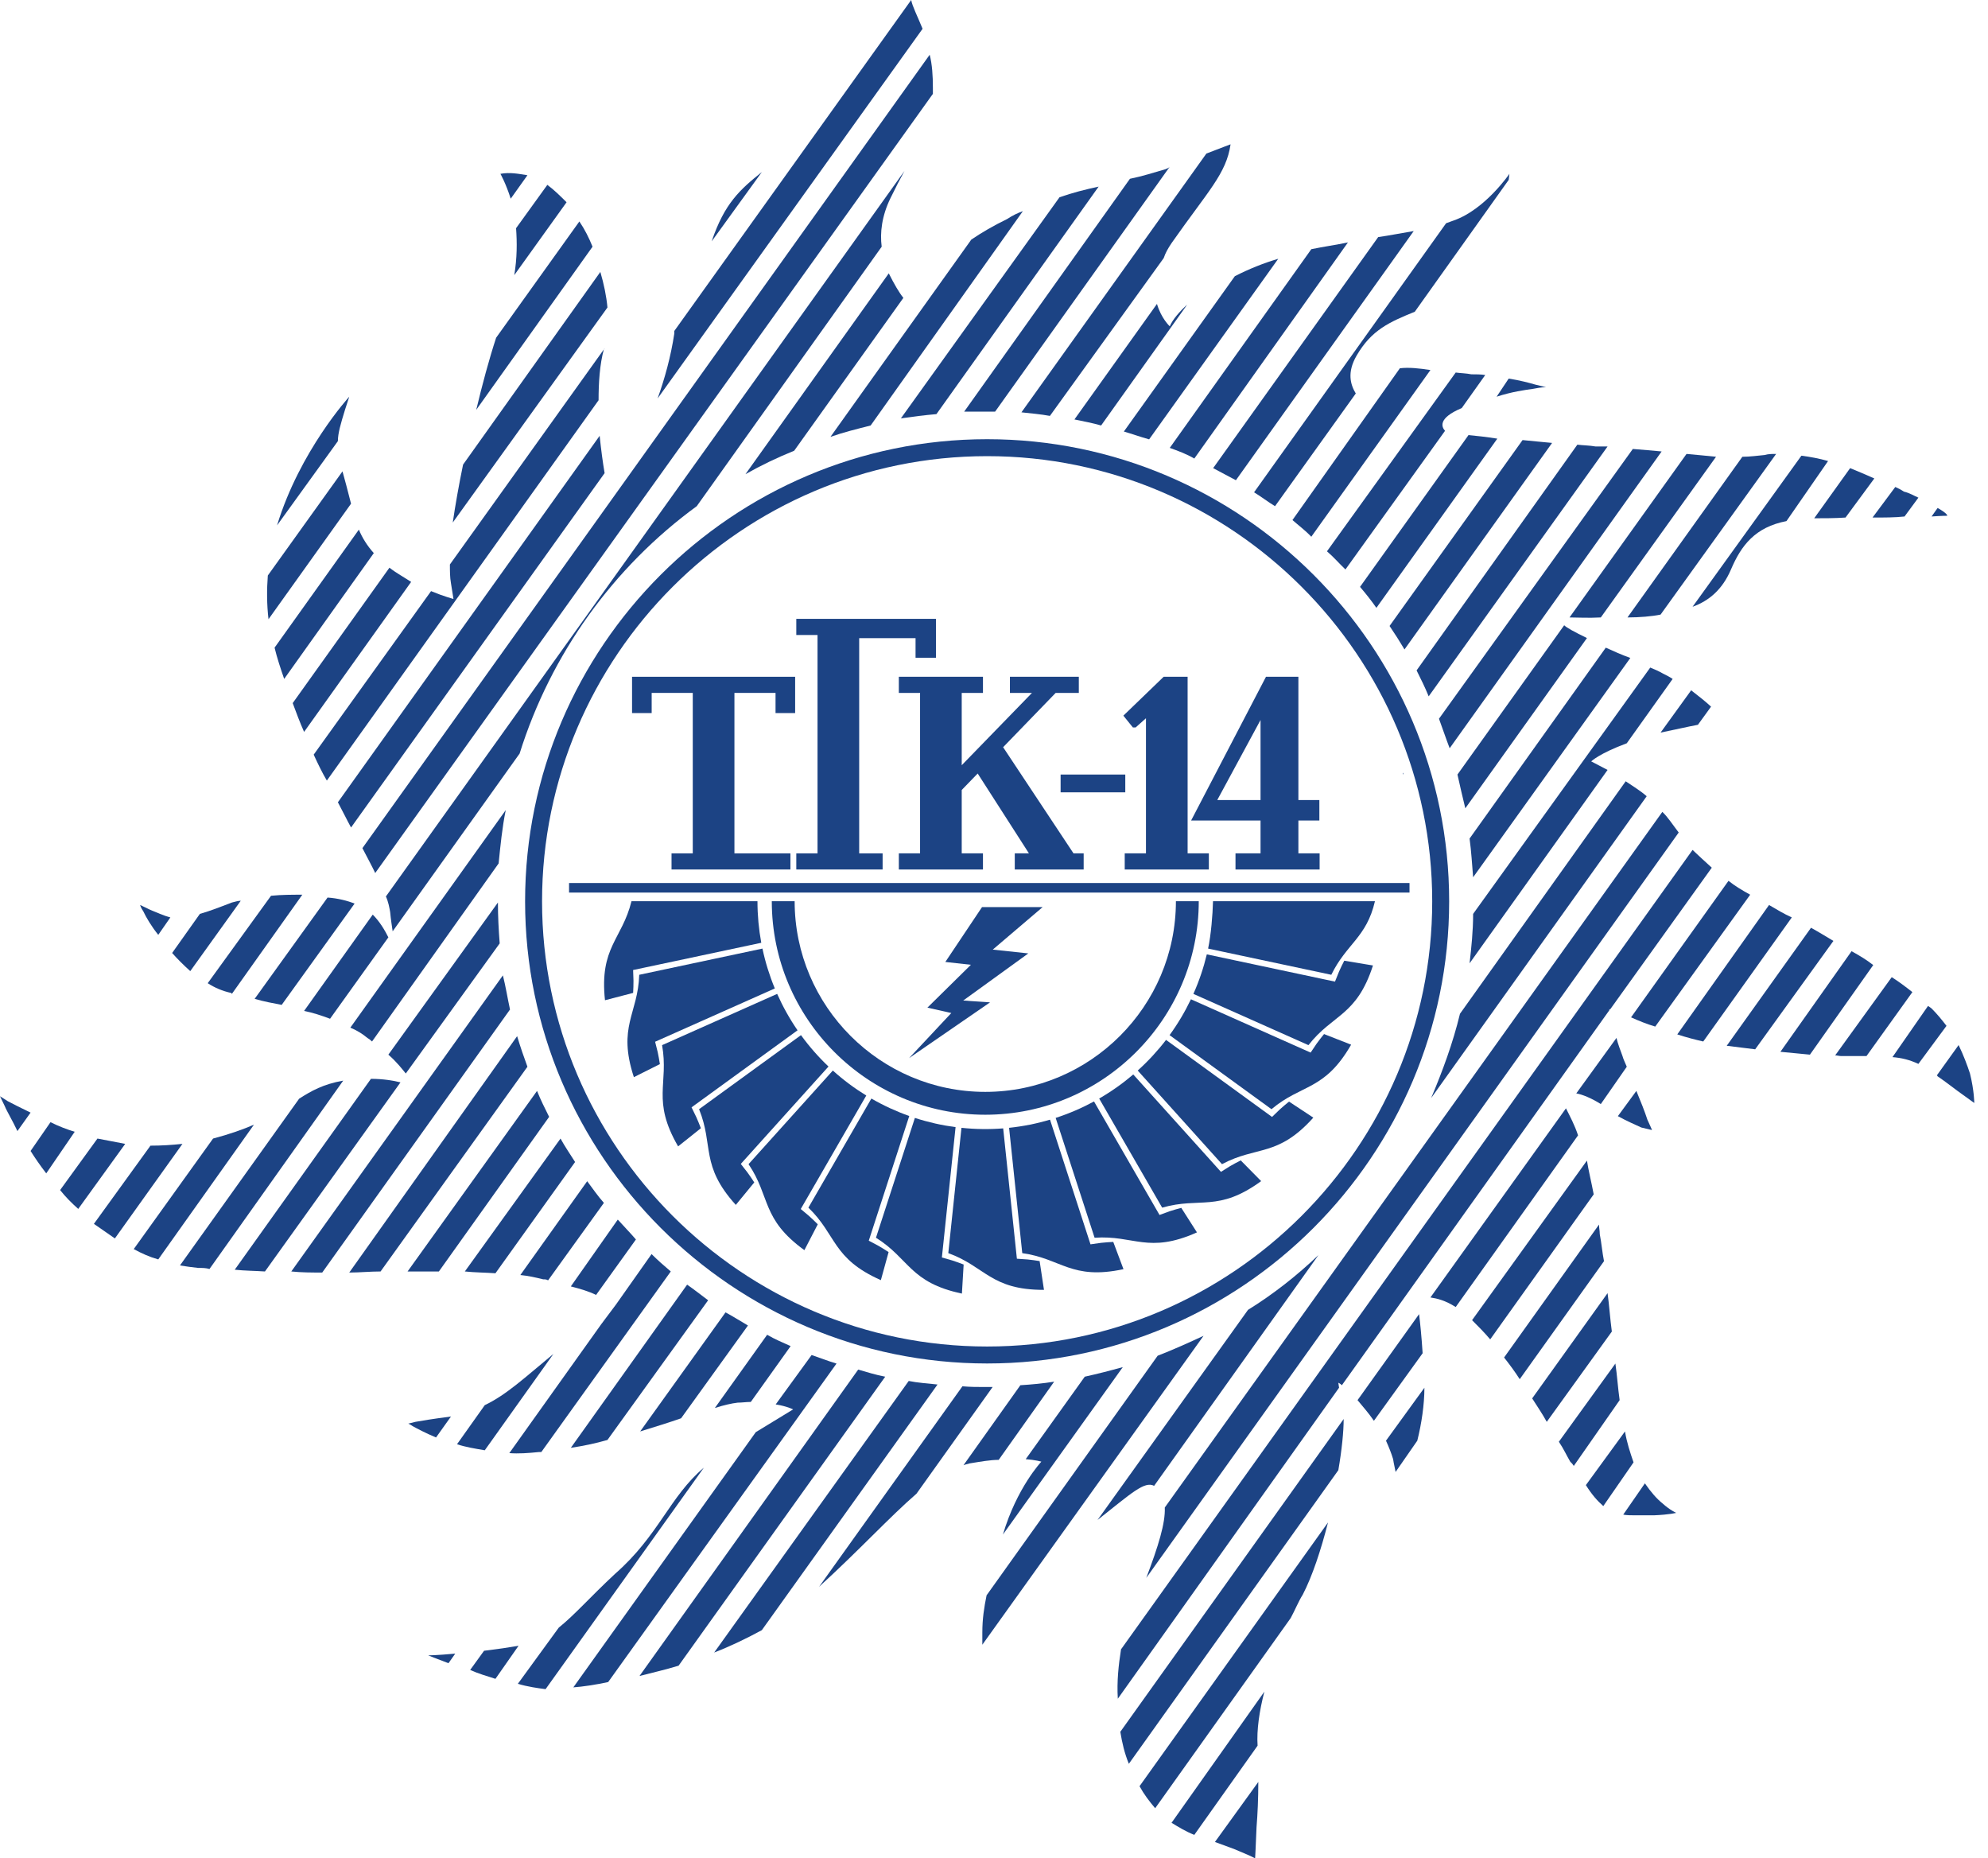 <svg width="107" height="100" viewBox="0 0 107 100" fill="none" xmlns="http://www.w3.org/2000/svg">
<path fill-rule="evenodd" clip-rule="evenodd" d="M75.513 41.577L75.498 41.622L75.547 41.693C75.536 41.654 75.524 41.615 75.513 41.577Z" fill="#1C4384"/>
<path fill-rule="evenodd" clip-rule="evenodd" d="M61.696 84.908L90.353 44.798C90.027 44.376 89.759 43.955 89.472 43.688L62.692 81.121C62.73 81.962 62.347 83.186 61.696 84.908Z" fill="#1C4384"/>
<path fill-rule="evenodd" clip-rule="evenodd" d="M20.903 56.752C21.382 57.172 21.65 57.536 21.841 57.766L26.895 50.765C26.838 50.019 26.8 49.312 26.8 48.565L20.903 56.752Z" fill="#1C4384"/>
<path fill-rule="evenodd" clip-rule="evenodd" d="M29.499 68.898L32.504 64.728C32.178 64.365 31.892 63.944 31.604 63.562L28.006 68.611C28.426 68.65 28.848 68.745 29.231 68.841C29.326 68.841 29.422 68.841 29.499 68.898Z" fill="#1C4384"/>
<path fill-rule="evenodd" clip-rule="evenodd" d="M62.118 79.954L70.961 67.54C69.793 68.65 68.53 69.644 67.171 70.485L59.074 81.79C60.912 80.337 61.6 79.687 62.118 79.954Z" fill="#1C4384"/>
<path fill-rule="evenodd" clip-rule="evenodd" d="M26.666 68.516L30.953 62.528C30.686 62.108 30.398 61.687 30.169 61.267L25.019 68.419C25.574 68.477 26.149 68.477 26.666 68.516Z" fill="#1C4384"/>
<path fill-rule="evenodd" clip-rule="evenodd" d="M40.41 75.44L42.554 72.436C42.133 72.245 41.712 72.073 41.29 71.825L38.476 75.765C38.955 75.612 39.376 75.516 39.702 75.478C39.931 75.478 40.161 75.44 40.41 75.44Z" fill="#1C4384"/>
<path fill-rule="evenodd" clip-rule="evenodd" d="M33.117 84.678C31.758 85.941 30.953 86.878 30.073 87.586L27.872 90.608C28.388 90.761 28.906 90.837 29.365 90.895L37.883 78.978C36.045 80.528 35.452 82.632 33.117 84.678Z" fill="#1C4384"/>
<path fill-rule="evenodd" clip-rule="evenodd" d="M27.068 88.695C26.704 88.752 26.321 88.79 26.053 88.829L25.306 89.862C25.727 90.053 26.187 90.187 26.666 90.34L27.91 88.561C27.642 88.599 27.354 88.657 27.068 88.695Z" fill="#1C4384"/>
<path fill-rule="evenodd" clip-rule="evenodd" d="M24.273 76.224C23.239 76.358 22.684 76.454 22.359 76.511C21.976 76.607 21.976 76.607 21.976 76.607C21.976 76.607 22.072 76.645 22.206 76.74C22.454 76.874 22.875 77.104 23.469 77.352L24.273 76.224Z" fill="#1C4384"/>
<path fill-rule="evenodd" clip-rule="evenodd" d="M29.786 72.857C28.254 74.12 27.259 75.057 26.092 75.612L24.598 77.716C25.058 77.869 25.536 77.945 26.092 78.041L29.786 72.857Z" fill="#1C4384"/>
<path fill-rule="evenodd" clip-rule="evenodd" d="M29.001 78.136C29.039 78.136 29.096 78.136 29.135 78.136L36.103 68.419C35.72 68.095 35.395 67.807 35.069 67.483L33.154 70.198L32.351 71.27L27.413 78.194C27.91 78.232 28.426 78.194 29.001 78.136Z" fill="#1C4384"/>
<path fill-rule="evenodd" clip-rule="evenodd" d="M40.257 71.327C39.835 71.079 39.472 70.849 39.05 70.62L34.456 77.027C35.261 76.778 36.007 76.549 36.658 76.32L40.257 71.327Z" fill="#1C4384"/>
<path fill-rule="evenodd" clip-rule="evenodd" d="M34.227 66.698C33.901 66.316 33.576 65.991 33.251 65.627L30.724 69.223C31.241 69.356 31.7 69.491 32.083 69.682L34.227 66.698Z" fill="#1C4384"/>
<path fill-rule="evenodd" clip-rule="evenodd" d="M43.684 72.915L41.75 75.573C42.362 75.67 42.688 75.841 42.688 75.841C42.688 75.841 41.903 76.32 40.678 77.066L30.858 90.799C31.374 90.761 32.026 90.665 32.734 90.513L45.024 73.374C44.563 73.24 44.086 73.049 43.684 72.915Z" fill="#1C4384"/>
<path fill-rule="evenodd" clip-rule="evenodd" d="M62.309 72.953L53.101 85.845C52.968 86.495 52.872 87.107 52.872 87.854C52.872 88.083 52.872 88.332 52.872 88.504L64.778 71.882C63.994 72.245 63.151 72.628 62.309 72.953Z" fill="#1C4384"/>
<path fill-rule="evenodd" clip-rule="evenodd" d="M56.738 74.349C56.145 74.445 55.532 74.502 54.919 74.54L51.857 78.845C51.992 78.787 52.087 78.787 52.183 78.748C52.776 78.653 53.293 78.557 53.752 78.557L56.738 74.349Z" fill="#1C4384"/>
<path fill-rule="evenodd" clip-rule="evenodd" d="M60.433 73.565C59.743 73.757 59.074 73.929 58.385 74.081L55.207 78.519C55.724 78.557 56.049 78.653 56.049 78.653C56.049 78.653 54.728 80.05 53.981 82.574L60.433 73.565Z" fill="#1C4384"/>
<path fill-rule="evenodd" clip-rule="evenodd" d="M46.19 73.699L34.419 90.187C35.069 90.015 35.777 89.862 36.524 89.632L47.645 74.081C47.129 73.987 46.669 73.833 46.19 73.699Z" fill="#1C4384"/>
<path fill-rule="evenodd" clip-rule="evenodd" d="M48.91 74.311L38.438 88.925C39.28 88.599 40.161 88.179 41.004 87.72L50.46 74.502C49.943 74.445 49.368 74.407 48.91 74.311Z" fill="#1C4384"/>
<path fill-rule="evenodd" clip-rule="evenodd" d="M53.043 74.636C52.623 74.636 52.221 74.636 51.8 74.598L44.085 85.386C46.248 83.415 47.875 81.637 49.33 80.375L53.426 74.636C53.33 74.636 53.197 74.636 53.043 74.636Z" fill="#1C4384"/>
<path fill-rule="evenodd" clip-rule="evenodd" d="M38.113 69.969C37.73 69.682 37.366 69.395 36.983 69.128L30.724 77.908C31.374 77.811 32.026 77.678 32.695 77.486L38.113 69.969Z" fill="#1C4384"/>
<path fill-rule="evenodd" clip-rule="evenodd" d="M72.033 74.407C72.033 74.407 72.129 74.445 72.224 74.54L86.62 54.361C86.62 54.323 86.62 54.265 86.62 54.265C86.62 54.265 86.62 54.323 86.658 54.323L92.133 46.691C91.77 46.365 91.444 46.06 91.099 45.735L60.337 88.752C60.204 89.594 60.107 90.474 60.164 91.411L72.072 74.675C72.033 74.407 72.033 74.407 72.033 74.407Z" fill="#1C4384"/>
<path fill-rule="evenodd" clip-rule="evenodd" d="M38.304 12.988L41.004 9.258C39.835 10.195 38.993 10.942 38.304 12.988Z" fill="#1C4384"/>
<path fill-rule="evenodd" clip-rule="evenodd" d="M103.962 54.265C103.924 54.227 103.829 54.17 103.771 54.132L101.858 56.885C102.336 56.924 102.757 57.02 103.254 57.249L104.766 55.202C104.518 54.878 104.251 54.552 103.962 54.265Z" fill="#1C4384"/>
<path fill-rule="evenodd" clip-rule="evenodd" d="M94.2 48.145C93.779 47.915 93.396 47.685 93.032 47.399L87.788 54.744C88.171 54.916 88.63 55.107 89.09 55.241L94.2 48.145Z" fill="#1C4384"/>
<path fill-rule="evenodd" clip-rule="evenodd" d="M99.656 51.186L95.827 56.599C96.344 56.656 96.9 56.694 97.416 56.752L100.823 51.931C100.46 51.645 100.077 51.416 99.656 51.186Z" fill="#1C4384"/>
<path fill-rule="evenodd" clip-rule="evenodd" d="M62.175 97.303L69.469 87.069C69.698 86.648 69.889 86.17 70.119 85.807C70.635 84.812 71.096 83.415 71.478 81.924L61.333 96.117C61.562 96.538 61.85 96.921 62.175 97.303Z" fill="#1C4384"/>
<path fill-rule="evenodd" clip-rule="evenodd" d="M101.819 52.582L98.775 56.79C98.871 56.79 99.005 56.828 99.101 56.828C99.617 56.828 100.039 56.828 100.46 56.828L102.93 53.386C102.566 53.098 102.183 52.811 101.819 52.582Z" fill="#1C4384"/>
<path fill-rule="evenodd" clip-rule="evenodd" d="M95.215 48.699L90.276 55.662C90.736 55.815 91.252 55.948 91.674 56.044L96.44 49.368C96.019 49.177 95.636 48.947 95.215 48.699Z" fill="#1C4384"/>
<path fill-rule="evenodd" clip-rule="evenodd" d="M97.474 49.924L92.937 56.274C93.454 56.331 93.951 56.408 94.469 56.464L98.68 50.631C98.259 50.383 97.894 50.154 97.474 49.924Z" fill="#1C4384"/>
<path fill-rule="evenodd" clip-rule="evenodd" d="M60.299 93.19C60.394 93.783 60.529 94.357 60.758 94.912L72.033 79.112C72.224 78.003 72.32 77.027 72.32 76.358L60.299 93.19Z" fill="#1C4384"/>
<path fill-rule="evenodd" clip-rule="evenodd" d="M28.388 9.43C27.91 9.354 27.45 9.258 26.934 9.354C26.934 9.354 27.221 9.851 27.488 10.692L28.388 9.43Z" fill="#1C4384"/>
<path fill-rule="evenodd" clip-rule="evenodd" d="M24.139 89.499L24.502 88.983C23.468 89.077 23.048 89.077 23.048 89.077C23.048 89.077 23.468 89.25 24.139 89.499Z" fill="#1C4384"/>
<path fill-rule="evenodd" clip-rule="evenodd" d="M87.462 77.027L85.356 79.915C85.682 80.432 85.969 80.757 86.294 81.044L87.922 78.691C87.749 78.194 87.558 77.62 87.462 77.027Z" fill="#1C4384"/>
<path fill-rule="evenodd" clip-rule="evenodd" d="M88.533 79.82L87.367 81.503C87.558 81.541 87.788 81.541 88.074 81.541C88.439 81.541 88.764 81.541 89.013 81.541C89.893 81.503 90.219 81.408 90.219 81.408C90.219 81.408 89.893 81.273 89.472 80.892C89.185 80.662 88.859 80.298 88.533 79.82Z" fill="#1C4384"/>
<path fill-rule="evenodd" clip-rule="evenodd" d="M8.518 50.306L9.169 49.368C8.978 49.312 8.844 49.273 8.614 49.177C8.289 49.043 8.04 48.947 7.868 48.852C7.542 48.699 7.542 48.699 7.542 48.699C7.542 48.699 7.581 48.852 7.715 49.043C7.868 49.368 8.136 49.828 8.518 50.306Z" fill="#1C4384"/>
<path fill-rule="evenodd" clip-rule="evenodd" d="M18.568 22.055C18.798 21.347 18.798 21.347 18.798 21.347C18.798 21.347 16.137 24.254 14.912 28.271L18.186 23.738C18.186 23.316 18.339 22.8 18.568 22.055Z" fill="#1C4384"/>
<path fill-rule="evenodd" clip-rule="evenodd" d="M64.281 98.737L67.687 93.936C67.631 93.095 67.784 92.062 68.052 91.029L63.056 98.087C63.438 98.316 63.802 98.546 64.281 98.737Z" fill="#1C4384"/>
<path fill-rule="evenodd" clip-rule="evenodd" d="M66.75 99.636C67.401 99.904 67.554 100 67.554 100C67.554 100 67.593 99.312 67.631 98.316C67.687 97.627 67.726 96.786 67.726 95.888L65.391 99.119C66.003 99.35 66.424 99.483 66.75 99.636Z" fill="#1C4384"/>
<path fill-rule="evenodd" clip-rule="evenodd" d="M86.945 73.374L83.902 77.582C84.15 77.945 84.323 78.328 84.514 78.653C84.61 78.748 84.648 78.787 84.706 78.883L87.174 75.343C87.079 74.675 87.04 74.025 86.945 73.374Z" fill="#1C4384"/>
<path fill-rule="evenodd" clip-rule="evenodd" d="M86.104 66.411C86.104 66.22 86.064 66.086 86.064 65.895L80.954 73.049C81.241 73.412 81.527 73.794 81.796 74.216L86.332 67.865C86.236 67.387 86.199 66.89 86.104 66.411Z" fill="#1C4384"/>
<path fill-rule="evenodd" clip-rule="evenodd" d="M76.379 70.715L73.067 75.343C73.335 75.67 73.66 76.032 73.948 76.454L76.57 72.819C76.513 71.92 76.436 71.174 76.379 70.715Z" fill="#1C4384"/>
<path fill-rule="evenodd" clip-rule="evenodd" d="M74.982 78.519C75.02 78.787 75.076 78.978 75.115 79.207L76.283 77.525C76.513 76.607 76.666 75.573 76.666 74.675L74.598 77.525C74.752 77.869 74.885 78.194 74.982 78.519Z" fill="#1C4384"/>
<path fill-rule="evenodd" clip-rule="evenodd" d="M85.414 62.452L79.231 71.04C79.557 71.365 79.882 71.69 80.207 72.073L85.778 64.269C85.643 63.562 85.49 62.949 85.414 62.452Z" fill="#1C4384"/>
<path fill-rule="evenodd" clip-rule="evenodd" d="M84.285 59.64L76.99 69.817C77.355 69.874 77.776 69.969 78.35 70.333L84.936 61.094C84.744 60.52 84.514 60.099 84.285 59.64Z" fill="#1C4384"/>
<path fill-rule="evenodd" clip-rule="evenodd" d="M87.003 55.852L84.84 58.837C85.165 58.894 85.643 59.086 86.16 59.411L87.558 57.402C87.462 57.172 87.367 56.981 87.328 56.828C87.233 56.561 87.079 56.178 87.003 55.852Z" fill="#1C4384"/>
<path fill-rule="evenodd" clip-rule="evenodd" d="M16.367 39.385L22.129 31.312C21.746 31.063 21.325 30.834 20.961 30.548L15.754 37.835C15.946 38.351 16.137 38.867 16.367 39.385Z" fill="#1C4384"/>
<path fill-rule="evenodd" clip-rule="evenodd" d="M14.587 48.202L11.18 52.907C11.562 53.156 11.983 53.328 12.404 53.423C12.443 53.423 12.443 53.423 12.481 53.481L16.271 48.145C15.716 48.145 15.161 48.145 14.587 48.202Z" fill="#1C4384"/>
<path fill-rule="evenodd" clip-rule="evenodd" d="M10.241 52.257L12.959 48.47C12.825 48.47 12.634 48.527 12.481 48.565C11.735 48.852 11.236 49.043 10.758 49.177L9.265 51.281C9.552 51.606 9.878 51.931 10.241 52.257Z" fill="#1C4384"/>
<path fill-rule="evenodd" clip-rule="evenodd" d="M86.524 69.586L82.466 75.249C82.734 75.67 83.022 76.09 83.251 76.511L86.754 71.652C86.658 70.945 86.62 70.294 86.524 69.586Z" fill="#1C4384"/>
<path fill-rule="evenodd" clip-rule="evenodd" d="M32.275 23.451L18.186 43.171C18.434 43.63 18.664 44.109 18.894 44.529L32.542 25.459C32.447 24.904 32.351 24.197 32.275 23.451Z" fill="#1C4384"/>
<path fill-rule="evenodd" clip-rule="evenodd" d="M18.856 55.299C19.181 55.432 19.506 55.624 19.774 55.853C19.87 55.91 19.927 55.949 20.024 56.044L26.838 46.461C26.934 45.505 27.029 44.529 27.221 43.592L18.856 55.299Z" fill="#1C4384"/>
<path fill-rule="evenodd" clip-rule="evenodd" d="M104.288 27.334L103.963 27.793C104.48 27.754 104.805 27.754 104.805 27.754C104.805 27.754 104.863 27.659 104.288 27.334Z" fill="#1C4384"/>
<path fill-rule="evenodd" clip-rule="evenodd" d="M20.903 50.44C20.712 50.057 20.444 49.599 20.062 49.216L16.367 54.399C16.846 54.495 17.305 54.648 17.765 54.82L20.903 50.44Z" fill="#1C4384"/>
<path fill-rule="evenodd" clip-rule="evenodd" d="M19.085 48.623C18.703 48.47 18.186 48.336 17.63 48.298L13.706 53.749C14.223 53.901 14.682 53.979 15.161 54.074L19.085 48.623Z" fill="#1C4384"/>
<path fill-rule="evenodd" clip-rule="evenodd" d="M74.082 32.709L80.59 23.604C79.978 23.508 79.461 23.451 79.039 23.413L73.201 31.58C73.526 31.962 73.814 32.326 74.082 32.709Z" fill="#1C4384"/>
<path fill-rule="evenodd" clip-rule="evenodd" d="M11.467 61.267L7.198 67.215C7.619 67.444 8.04 67.636 8.518 67.77L13.668 60.52C13.094 60.77 12.347 61.036 11.467 61.267Z" fill="#1C4384"/>
<path fill-rule="evenodd" clip-rule="evenodd" d="M8.098 61.649L5.054 65.857C5.437 66.125 5.8 66.373 6.183 66.641L9.82 61.553C9.265 61.611 8.71 61.649 8.098 61.649Z" fill="#1C4384"/>
<path fill-rule="evenodd" clip-rule="evenodd" d="M77.776 23.183C77.603 22.992 77.355 22.513 78.675 21.959L79.94 20.18C79.71 20.142 79.46 20.142 79.192 20.142C78.905 20.084 78.618 20.084 78.35 20.046L71.421 29.667C71.803 29.992 72.071 30.318 72.416 30.643L77.776 23.183Z" fill="#1C4384"/>
<path fill-rule="evenodd" clip-rule="evenodd" d="M2.718 60.386L1.646 61.935C1.876 62.299 2.163 62.72 2.489 63.14L4.02 60.903C3.599 60.77 3.178 60.616 2.718 60.386Z" fill="#1C4384"/>
<path fill-rule="evenodd" clip-rule="evenodd" d="M18.473 58.149C17.401 58.339 16.75 58.703 16.099 59.124L9.686 68.095C10.012 68.152 10.337 68.19 10.662 68.228C10.892 68.228 11.084 68.228 11.275 68.286L18.473 58.149Z" fill="#1C4384"/>
<path fill-rule="evenodd" clip-rule="evenodd" d="M62.96 17.56C62.96 17.56 62.501 17.138 62.271 16.354L57.829 22.571C58.289 22.667 58.806 22.762 59.265 22.896L63.898 16.392C63.477 16.775 63.113 17.196 62.96 17.56Z" fill="#1C4384"/>
<path fill-rule="evenodd" clip-rule="evenodd" d="M84.189 33.646L78.445 41.679C78.58 42.272 78.714 42.885 78.867 43.496L85.414 34.334C84.744 34.009 84.323 33.78 84.189 33.646Z" fill="#1C4384"/>
<path fill-rule="evenodd" clip-rule="evenodd" d="M5.245 61.267L3.235 64.039C3.522 64.403 3.848 64.728 4.211 65.053L6.739 61.553C6.221 61.457 5.762 61.361 5.245 61.267Z" fill="#1C4384"/>
<path fill-rule="evenodd" clip-rule="evenodd" d="M53.043 22.15C53.197 22.15 53.389 22.15 53.56 22.15L62.96 8.971C62.921 9.029 62.826 9.067 62.73 9.105C62.079 9.296 61.467 9.488 60.816 9.621L51.895 22.15C52.278 22.15 52.623 22.15 53.043 22.15Z" fill="#1C4384"/>
<path fill-rule="evenodd" clip-rule="evenodd" d="M80.552 21.347C81.374 21.079 82.082 20.984 82.504 20.926C82.983 20.83 83.213 20.83 83.213 20.83C83.213 20.83 83.022 20.792 82.638 20.697C82.313 20.601 81.796 20.466 81.203 20.371L80.552 21.347Z" fill="#1C4384"/>
<path fill-rule="evenodd" clip-rule="evenodd" d="M86.16 33.225L92.362 24.579C91.865 24.522 91.348 24.484 90.774 24.426L84.476 33.225C84.897 33.225 85.49 33.263 86.16 33.225Z" fill="#1C4384"/>
<path fill-rule="evenodd" clip-rule="evenodd" d="M92.094 38.026C91.807 37.758 91.444 37.471 91.023 37.146L89.377 39.422C90.219 39.25 90.87 39.097 91.386 39.002L92.094 38.026Z" fill="#1C4384"/>
<path fill-rule="evenodd" clip-rule="evenodd" d="M56.509 22.38L62.635 13.887C62.73 13.601 62.864 13.371 63.056 13.083C65.026 10.272 66.003 9.354 66.233 7.766C66.233 7.766 65.87 7.9 64.931 8.263L54.977 22.188C55.475 22.245 55.992 22.284 56.509 22.38Z" fill="#1C4384"/>
<path fill-rule="evenodd" clip-rule="evenodd" d="M19.965 58.053L12.634 68.325C13.189 68.382 13.706 68.382 14.261 68.419L21.555 58.244C21.191 58.149 20.616 58.053 19.965 58.053Z" fill="#1C4384"/>
<path fill-rule="evenodd" clip-rule="evenodd" d="M99.331 27.85L100.882 25.746C100.46 25.555 100.001 25.364 99.579 25.191L97.646 27.889C98.162 27.889 98.775 27.889 99.331 27.85Z" fill="#1C4384"/>
<path fill-rule="evenodd" clip-rule="evenodd" d="M0.421 59.258C0.153 59.086 0 58.99 0 58.99C0 58.99 0.096 59.181 0.249 59.506C0.383 59.831 0.67 60.291 0.938 60.864L1.646 59.87C1.091 59.602 0.708 59.411 0.421 59.258Z" fill="#1C4384"/>
<path fill-rule="evenodd" clip-rule="evenodd" d="M50.402 22.284L59.132 10.042C58.422 10.195 57.734 10.367 57.025 10.616L48.488 22.513C49.139 22.418 49.752 22.341 50.402 22.284Z" fill="#1C4384"/>
<path fill-rule="evenodd" clip-rule="evenodd" d="M102.508 27.793L103.254 26.779C103.025 26.683 102.795 26.53 102.469 26.453C102.336 26.358 102.144 26.262 102.01 26.205L100.785 27.85C101.398 27.85 102.01 27.85 102.508 27.793Z" fill="#1C4384"/>
<path fill-rule="evenodd" clip-rule="evenodd" d="M66.52 25.841L76.091 12.433C75.498 12.529 74.847 12.663 74.178 12.758L65.295 25.191C65.716 25.421 66.099 25.613 66.52 25.841Z" fill="#1C4384"/>
<path fill-rule="evenodd" clip-rule="evenodd" d="M93.167 30.643C93.722 29.342 94.469 28.367 96.153 28.041L98.392 24.809C97.933 24.675 97.416 24.579 96.956 24.522L91.099 32.651C91.999 32.326 92.707 31.714 93.167 30.643Z" fill="#1C4384"/>
<path fill-rule="evenodd" clip-rule="evenodd" d="M64.281 24.675L72.55 13.045C71.9 13.18 71.229 13.275 70.578 13.409L62.96 24.101C63.381 24.254 63.859 24.426 64.281 24.675Z" fill="#1C4384"/>
<path fill-rule="evenodd" clip-rule="evenodd" d="M68.626 27.238L72.972 21.174C72.684 20.697 72.493 20.046 73.01 19.147C73.814 17.751 74.79 17.329 76.148 16.775L81.203 9.679C81.241 9.354 81.241 9.354 81.241 9.354C81.241 9.354 79.94 11.267 78.254 11.86C78.121 11.917 77.967 11.955 77.833 12.013L67.497 26.492C67.879 26.721 68.243 27.009 68.626 27.238Z" fill="#1C4384"/>
<path fill-rule="evenodd" clip-rule="evenodd" d="M89.377 33.072L95.597 24.426C95.368 24.426 95.177 24.426 94.985 24.484C94.564 24.522 94.2 24.579 93.779 24.579L87.596 33.225C88.247 33.225 88.917 33.167 89.377 33.072Z" fill="#1C4384"/>
<path fill-rule="evenodd" clip-rule="evenodd" d="M88.63 42.846C88.305 42.56 87.922 42.33 87.5 42.042L78.58 54.552C78.197 56.14 77.642 57.632 77.03 59.086L88.63 42.846Z" fill="#1C4384"/>
<path fill-rule="evenodd" clip-rule="evenodd" d="M27.68 14.805L30.494 10.884C30.169 10.559 29.843 10.234 29.46 9.947L27.776 12.28C27.833 13.045 27.833 13.887 27.68 14.805Z" fill="#1C4384"/>
<path fill-rule="evenodd" clip-rule="evenodd" d="M18.894 27.104C18.703 26.358 18.569 25.841 18.434 25.364L14.415 30.968C14.357 31.714 14.357 32.517 14.452 33.321L18.894 27.104Z" fill="#1C4384"/>
<path fill-rule="evenodd" clip-rule="evenodd" d="M61.85 23.642L68.798 13.926C68.013 14.155 67.21 14.48 66.463 14.862L60.49 23.221C60.949 23.355 61.371 23.508 61.85 23.642Z" fill="#1C4384"/>
<path fill-rule="evenodd" clip-rule="evenodd" d="M15.295 36.534L20.119 29.763C19.774 29.38 19.506 28.959 19.315 28.5L14.778 34.851C14.912 35.405 15.104 35.98 15.295 36.534Z" fill="#1C4384"/>
<path fill-rule="evenodd" clip-rule="evenodd" d="M75.345 19.817L69.564 27.984C69.889 28.271 70.253 28.539 70.578 28.883L76.99 19.912C76.379 19.817 75.824 19.759 75.345 19.817Z" fill="#1C4384"/>
<path fill-rule="evenodd" clip-rule="evenodd" d="M78.025 40.264L89.434 24.293C88.955 24.254 88.439 24.197 87.883 24.159L77.45 38.676C77.642 39.193 77.833 39.767 78.025 40.264Z" fill="#1C4384"/>
<path fill-rule="evenodd" clip-rule="evenodd" d="M20.195 46.978L50.211 5.05C50.211 4.954 50.211 4.858 50.211 4.725C50.211 4.074 50.172 3.462 50.038 2.946L19.506 45.639C19.774 46.155 20.024 46.615 20.195 46.978Z" fill="#1C4384"/>
<path fill-rule="evenodd" clip-rule="evenodd" d="M16.884 40.608C17.113 41.106 17.343 41.584 17.592 42.004L32.217 21.538C32.217 20.601 32.275 19.625 32.504 18.784C32.542 18.784 32.542 18.745 32.542 18.745L24.215 30.375C24.215 30.738 24.215 31.063 24.273 31.389C24.407 32.23 24.407 32.23 24.407 32.23C24.407 32.23 23.89 32.096 23.201 31.809L16.884 40.608Z" fill="#1C4384"/>
<path fill-rule="evenodd" clip-rule="evenodd" d="M76.896 37.471L86.524 24.025C86.294 24.025 86.104 24.025 85.874 24.025C85.548 23.967 85.222 23.967 84.897 23.929L76.245 36.075C76.474 36.534 76.703 36.994 76.896 37.471Z" fill="#1C4384"/>
<path fill-rule="evenodd" clip-rule="evenodd" d="M37.501 27.238L47.455 13.275C47.358 12.529 47.455 11.629 47.932 10.654C48.201 10.1 48.45 9.621 48.68 9.201L20.77 48.24C20.903 48.527 20.961 48.852 21 49.082C21.038 49.502 21.095 49.828 21.134 50.115L27.967 40.551C29.651 35.176 33.02 30.509 37.501 27.238Z" fill="#1C4384"/>
<path fill-rule="evenodd" clip-rule="evenodd" d="M27.833 55.757L18.798 68.477C19.353 68.477 19.927 68.419 20.483 68.419L28.388 57.402C28.198 56.885 28.006 56.331 27.833 55.757Z" fill="#1C4384"/>
<path fill-rule="evenodd" clip-rule="evenodd" d="M79.097 45.123C79.192 45.83 79.231 46.519 79.288 47.207L87.749 35.405C87.271 35.233 86.85 35.042 86.428 34.851L79.097 45.123Z" fill="#1C4384"/>
<path fill-rule="evenodd" clip-rule="evenodd" d="M32.312 14.633L24.924 25C24.694 26.11 24.503 27.2 24.369 28.118L32.695 16.546C32.638 15.933 32.504 15.283 32.312 14.633Z" fill="#1C4384"/>
<path fill-rule="evenodd" clip-rule="evenodd" d="M49.043 0L36.294 17.808C36.294 17.846 36.294 17.904 36.294 17.942C36.103 19.204 35.777 20.371 35.395 21.442L49.656 1.549C49.368 0.842 49.1 0.325 49.043 0Z" fill="#1C4384"/>
<path fill-rule="evenodd" clip-rule="evenodd" d="M27.067 52.486L15.678 68.419C16.233 68.477 16.788 68.477 17.343 68.477L27.45 54.323C27.317 53.71 27.221 53.098 27.067 52.486Z" fill="#1C4384"/>
<path fill-rule="evenodd" clip-rule="evenodd" d="M74.79 33.684C75.076 34.105 75.345 34.526 75.594 34.947L83.538 23.834C82.983 23.776 82.466 23.738 81.949 23.681L74.79 33.684Z" fill="#1C4384"/>
<path fill-rule="evenodd" clip-rule="evenodd" d="M29.556 60.099C29.326 59.64 29.096 59.181 28.905 58.703L21.937 68.419C22.492 68.419 23.048 68.419 23.622 68.419L29.556 60.099Z" fill="#1C4384"/>
<path fill-rule="evenodd" clip-rule="evenodd" d="M90.027 36.534C89.893 36.439 89.702 36.343 89.51 36.247C89.281 36.114 89.051 36.017 88.821 35.922L79.288 49.177C79.288 50.115 79.192 50.995 79.097 51.836L86.524 41.431C86.007 41.163 85.643 40.971 85.643 40.971C85.643 40.971 86.064 40.551 87.558 39.996L90.027 36.534Z" fill="#1C4384"/>
<path fill-rule="evenodd" clip-rule="evenodd" d="M31.183 11.917L26.704 18.172C26.321 19.338 25.957 20.697 25.632 22.055L31.892 13.275C31.7 12.797 31.47 12.337 31.183 11.917Z" fill="#1C4384"/>
<path fill-rule="evenodd" clip-rule="evenodd" d="M46.861 22.896L55.054 11.362C54.786 11.458 54.498 11.592 54.212 11.783C53.465 12.146 52.815 12.529 52.278 12.893L44.698 23.508C45.406 23.259 46.114 23.087 46.861 22.896Z" fill="#1C4384"/>
<path fill-rule="evenodd" clip-rule="evenodd" d="M48.622 16.029C48.392 15.743 48.124 15.283 47.837 14.709L40.123 25.516C40.965 25.038 41.846 24.618 42.745 24.254L48.622 16.029Z" fill="#1C4384"/>
<path fill-rule="evenodd" clip-rule="evenodd" d="M88.917 60.807C88.917 60.807 88.821 60.578 88.668 60.253C88.533 59.831 88.304 59.257 88.074 58.703L87.079 60.061C87.596 60.347 88.017 60.52 88.343 60.673C88.725 60.77 88.917 60.807 88.917 60.807Z" fill="#1C4384"/>
<path fill-rule="evenodd" clip-rule="evenodd" d="M106.03 57.766C105.877 57.306 105.686 56.79 105.418 56.236L104.251 57.861C104.288 57.918 104.288 57.918 104.288 57.918C104.766 58.244 105.093 58.511 105.36 58.703C106.261 59.353 106.261 59.353 106.261 59.353C106.261 59.353 106.261 58.703 106.03 57.766Z" fill="#1C4384"/>
<path fill-rule="evenodd" clip-rule="evenodd" d="M53.13 23.634C66.827 23.634 77.998 34.805 77.998 48.502C77.998 62.198 66.827 73.37 53.13 73.37C39.434 73.37 28.262 62.198 28.262 48.502C28.262 34.805 39.434 23.634 53.13 23.634ZM53.13 24.546C66.325 24.546 77.086 35.307 77.086 48.502C77.086 61.696 66.325 72.457 53.13 72.457C39.936 72.457 29.175 61.696 29.175 48.502C29.175 35.307 39.936 24.546 53.13 24.546Z" fill="#1C4384"/>
<path fill-rule="evenodd" clip-rule="evenodd" d="M69.883 43.052H71.012V44.153H69.883V45.92H71.026V46.788H70.88H66.498V45.92H67.846V44.153H64.109L68.139 36.418H68.286H69.883V43.052ZM65.516 43.052H67.846V38.743L65.516 43.052Z" fill="#1C4384"/>
<path fill-rule="evenodd" clip-rule="evenodd" d="M63.921 45.92H65.064V46.788H64.918H60.536V45.92H61.679V38.65L61.122 39.146H60.976L60.463 38.51L62.632 36.418H62.778H63.921V45.92Z" fill="#1C4384"/>
<path fill-rule="evenodd" clip-rule="evenodd" d="M55.544 37.286H54.357V36.418H54.504H58.065V37.286H56.819L53.991 40.208L57.779 45.92H58.326V46.788H54.618V45.92H55.38L52.622 41.623L51.763 42.51V45.92H52.906V46.788H52.76H48.378V45.92H49.521V37.286H48.378V36.418H48.525H52.906V37.286H51.763V41.177L55.544 37.286Z" fill="#1C4384"/>
<path fill-rule="evenodd" clip-rule="evenodd" d="M44.002 45.92V34.17H42.859V33.301H50.377V35.394H49.278V34.34H46.244V45.92H47.505V46.788H42.859V45.92H44.002Z" fill="#1C4384"/>
<path fill-rule="evenodd" clip-rule="evenodd" d="M36.144 46.788V45.92H37.287V37.286H35.075V38.371H34.928H34.019V36.418H34.166H42.797V38.371H42.651H41.742V37.286H39.529V45.92H42.543V46.788H42.397H36.144Z" fill="#1C4384"/>
<path fill-rule="evenodd" clip-rule="evenodd" d="M57.085 41.679H60.566V42.636H57.085V41.679Z" fill="#1C4384"/>
<path fill-rule="evenodd" clip-rule="evenodd" d="M30.628 47.516H75.864V48.03H30.628V47.516Z" fill="#1C4384"/>
<path fill-rule="evenodd" clip-rule="evenodd" d="M64.521 48.495C64.521 54.824 59.359 59.985 53.03 59.985C46.702 59.985 41.54 54.824 41.54 48.495H42.77C42.77 54.146 47.379 58.755 53.03 58.755C58.682 58.755 63.291 54.146 63.291 48.495H64.521Z" fill="#1C4384"/>
<path fill-rule="evenodd" clip-rule="evenodd" d="M65.024 51.044L71.655 52.454C72.467 50.783 73.549 50.46 74.004 48.495L65.288 48.495C65.269 49.233 65.182 50.297 65.024 51.044Z" fill="#1C4384"/>
<path fill-rule="evenodd" clip-rule="evenodd" d="M64.232 53.482L70.425 56.24C71.731 54.564 73.015 54.685 73.897 51.953L72.352 51.697C72.252 51.891 72.157 52.087 72.068 52.288L71.853 52.822L64.954 51.355C64.782 52.073 64.543 52.785 64.232 53.482Z" fill="#1C4384"/>
<path fill-rule="evenodd" clip-rule="evenodd" d="M62.95 55.702L68.435 59.687C70.06 58.319 71.291 58.705 72.722 56.215L71.264 55.644C71.126 55.813 70.992 55.985 70.863 56.163L70.542 56.641L64.099 53.772C63.781 54.438 63.399 55.084 62.95 55.702Z" fill="#1C4384"/>
<path fill-rule="evenodd" clip-rule="evenodd" d="M61.235 57.607L65.771 62.645C67.645 61.645 68.769 62.278 70.687 60.141L69.379 59.278C69.209 59.415 69.042 59.556 68.879 59.703L68.465 60.103L62.76 55.958C62.311 56.544 61.802 57.096 61.235 57.607Z" fill="#1C4384"/>
<path fill-rule="evenodd" clip-rule="evenodd" d="M59.161 59.114L62.551 64.985C64.592 64.396 65.56 65.249 67.879 63.557L66.78 62.442C66.585 62.54 66.393 62.643 66.203 62.753L65.715 63.059L60.995 57.818C60.434 58.297 59.822 58.732 59.161 59.114Z" fill="#1C4384"/>
<path fill-rule="evenodd" clip-rule="evenodd" d="M56.819 60.156L58.914 66.604C61.033 66.453 61.802 67.488 64.423 66.316L63.58 64.996C63.368 65.052 63.159 65.112 62.95 65.18L62.409 65.378L58.883 59.27C58.235 59.622 57.545 59.92 56.819 60.156Z" fill="#1C4384"/>
<path fill-rule="evenodd" clip-rule="evenodd" d="M54.312 60.689L55.021 67.432C57.125 67.724 57.662 68.897 60.469 68.295L59.919 66.829C59.7 66.839 59.483 66.855 59.265 66.878L58.694 66.959L56.515 60.251C55.808 60.461 55.072 60.609 54.312 60.689Z" fill="#1C4384"/>
<path fill-rule="evenodd" clip-rule="evenodd" d="M51.749 60.689L51.04 67.432C53.037 68.155 53.319 69.414 56.19 69.409L55.956 67.86C55.74 67.825 55.525 67.795 55.306 67.773L54.732 67.733L53.994 60.719C53.259 60.777 52.508 60.769 51.749 60.689Z" fill="#1C4384"/>
<path fill-rule="evenodd" clip-rule="evenodd" d="M49.242 60.156L47.147 66.604C48.95 67.727 48.963 69.017 51.773 69.609L51.866 68.045C51.663 67.966 51.458 67.892 51.248 67.825L50.695 67.666L51.432 60.652C50.7 60.556 49.968 60.392 49.242 60.156Z" fill="#1C4384"/>
<path fill-rule="evenodd" clip-rule="evenodd" d="M46.9 59.114L43.51 64.985C45.04 66.458 44.785 67.723 47.411 68.886L47.827 67.376C47.644 67.256 47.459 67.141 47.269 67.032L46.76 66.762L48.939 60.054C48.244 59.808 47.561 59.495 46.9 59.114Z" fill="#1C4384"/>
<path fill-rule="evenodd" clip-rule="evenodd" d="M44.826 57.607L40.289 62.645C41.48 64.405 40.968 65.588 43.294 67.272L44.015 65.881C43.861 65.726 43.704 65.575 43.541 65.429L43.099 65.059L46.626 58.951C45.996 58.566 45.394 58.118 44.826 57.607Z" fill="#1C4384"/>
<path fill-rule="evenodd" clip-rule="evenodd" d="M43.111 55.702L37.626 59.687C38.425 61.655 37.678 62.707 39.603 64.837L40.597 63.627C40.479 63.443 40.356 63.263 40.227 63.086L39.872 62.632L44.592 57.391C44.056 56.883 43.56 56.32 43.111 55.702Z" fill="#1C4384"/>
<path fill-rule="evenodd" clip-rule="evenodd" d="M41.829 53.482L35.635 56.24C36.008 58.331 35.058 59.204 36.498 61.688L37.723 60.711C37.645 60.507 37.563 60.305 37.473 60.105L37.221 59.587L42.926 55.442C42.508 54.834 42.14 54.18 41.829 53.482Z" fill="#1C4384"/>
<path fill-rule="evenodd" clip-rule="evenodd" d="M41.037 51.044L34.406 52.454C34.335 54.577 33.224 55.234 34.117 57.963L35.517 57.261C35.484 57.046 35.446 56.831 35.4 56.616L35.26 56.058L41.703 53.189C41.42 52.508 41.196 51.791 41.037 51.044Z" fill="#1C4384"/>
<path fill-rule="evenodd" clip-rule="evenodd" d="M40.769 48.495H33.989C33.479 50.557 32.256 50.968 32.562 53.824L34.077 53.429C34.09 53.211 34.096 52.993 34.096 52.773L34.076 52.198L40.974 50.732C40.84 50.006 40.769 49.259 40.769 48.495Z" fill="#1C4384"/>
<path fill-rule="evenodd" clip-rule="evenodd" d="M56.119 48.811L53.434 51.099L55.347 51.304L51.843 53.84L53.288 53.938L48.929 56.938L51.203 54.512L49.916 54.222L52.257 51.916L50.881 51.764L52.856 48.811H56.119Z" fill="#1C4384"/>
</svg>
